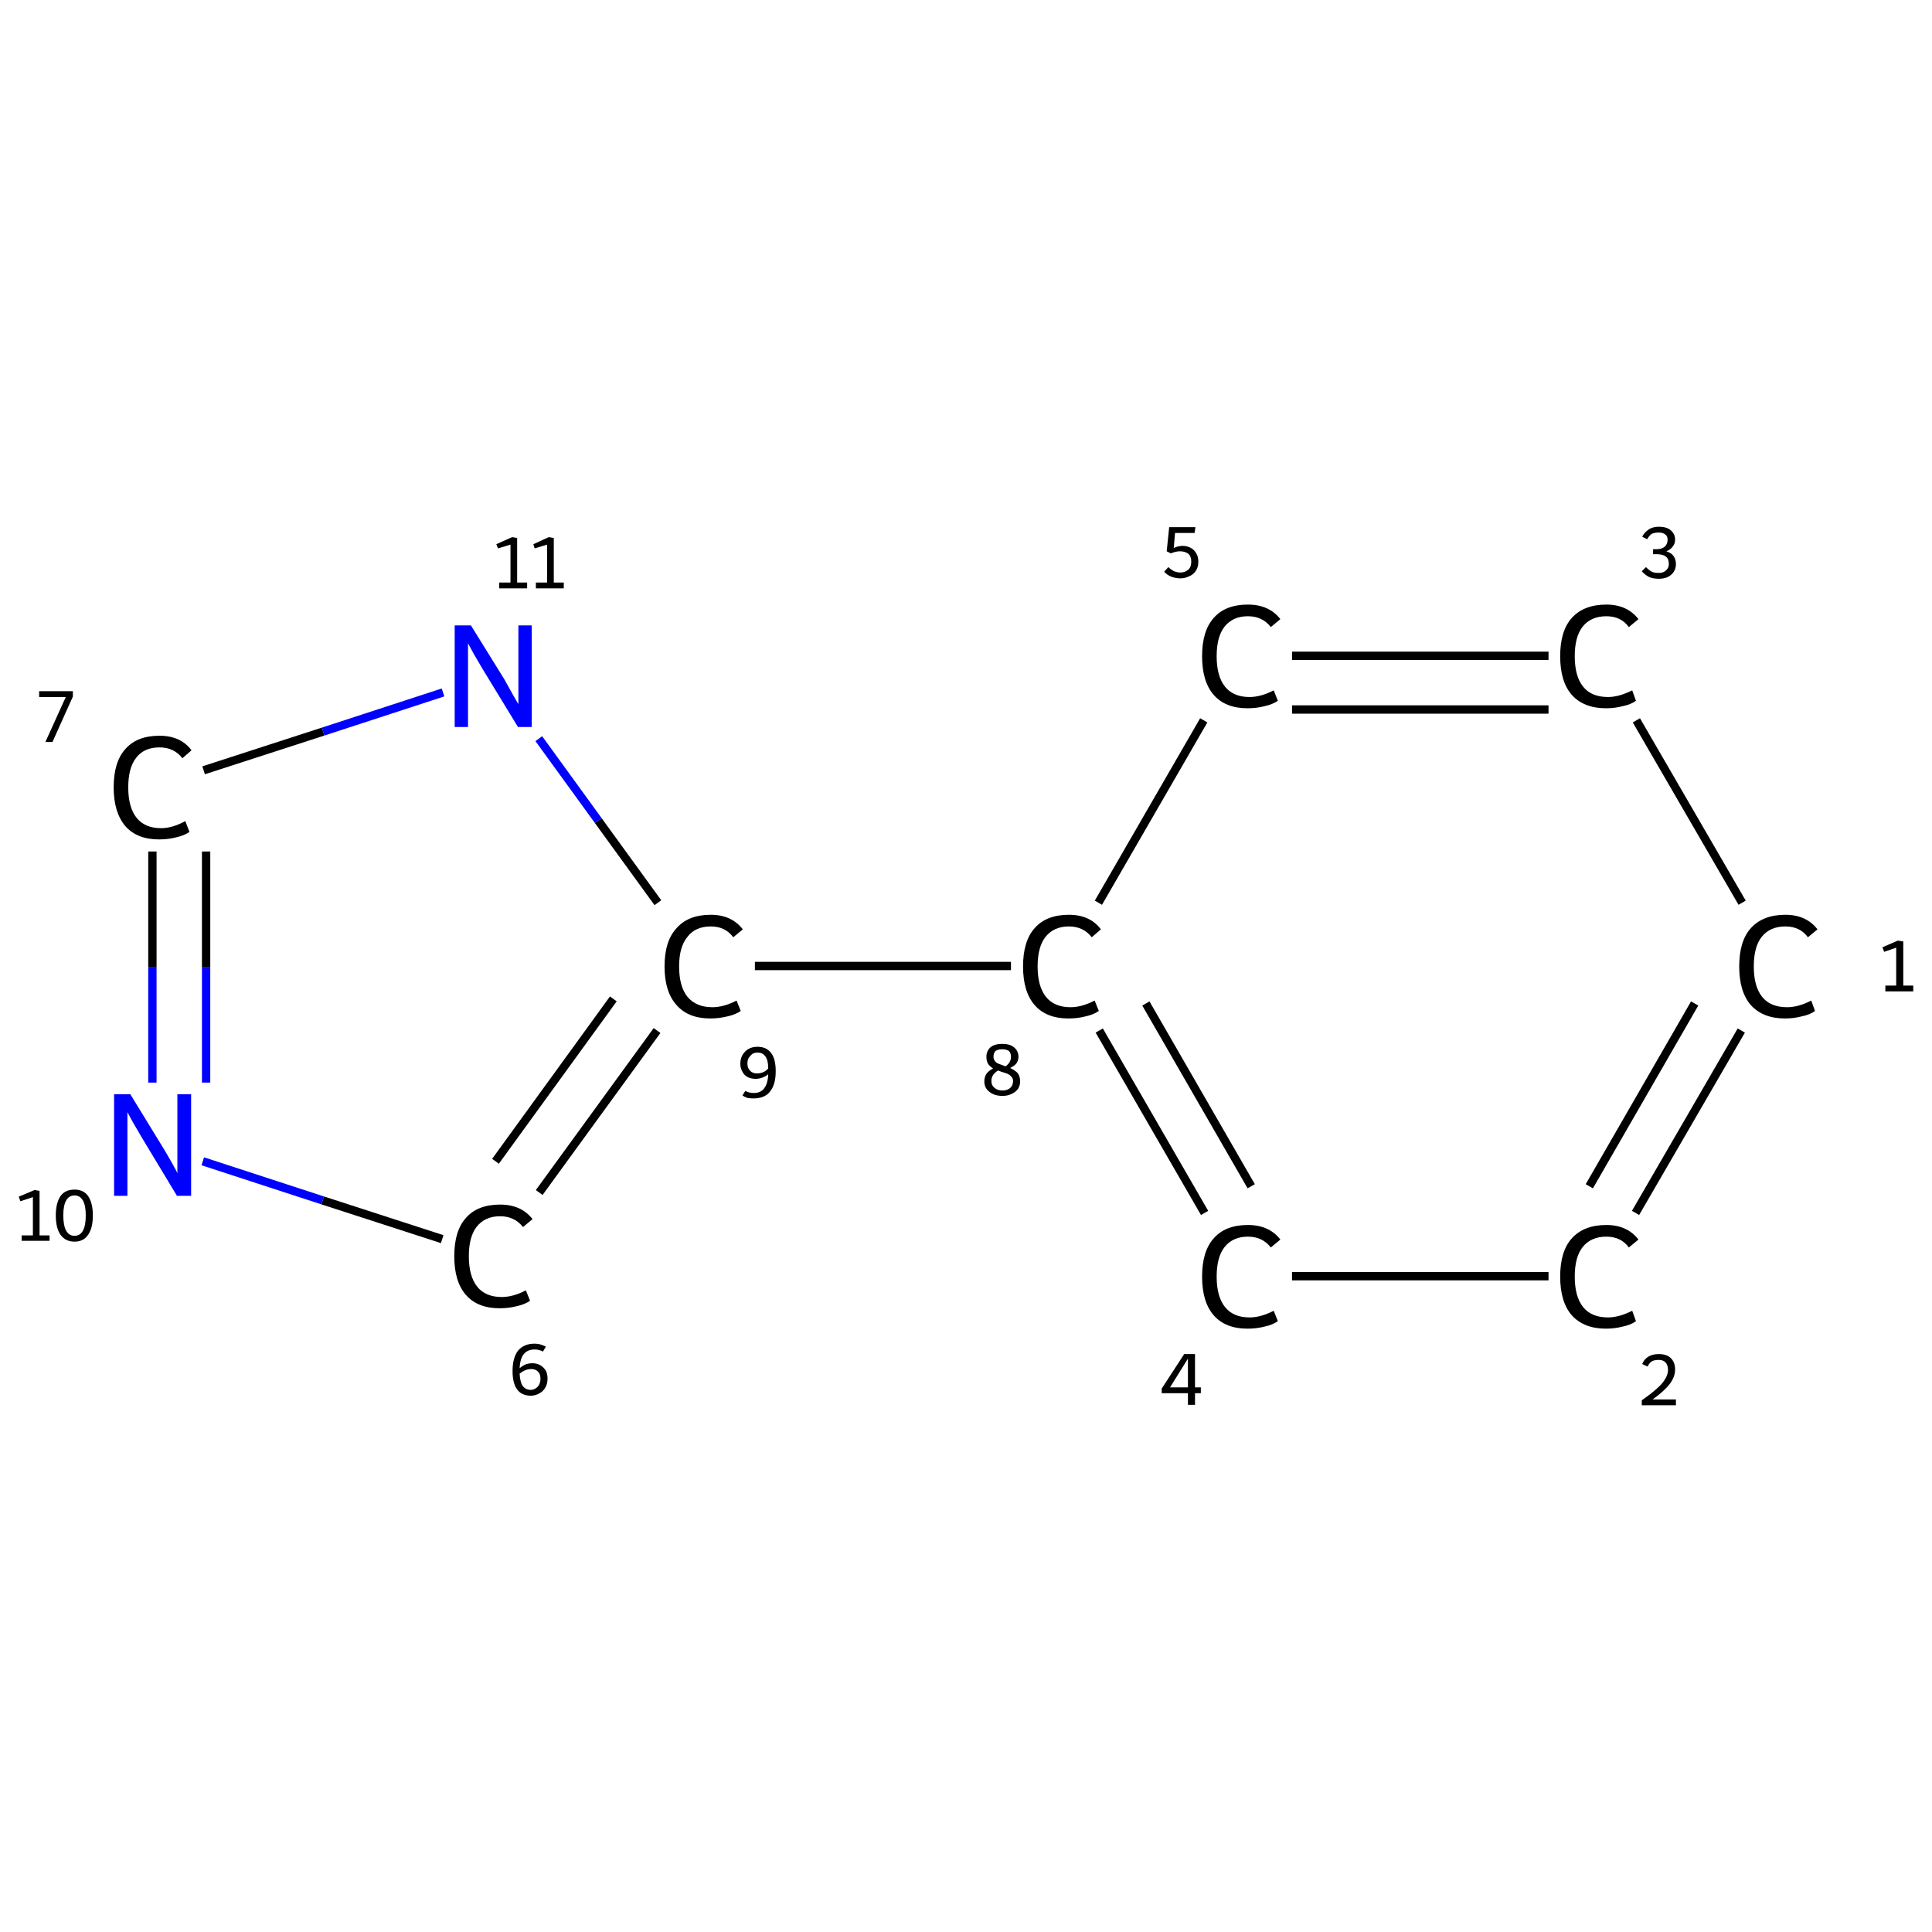<?xml version='1.0' encoding='iso-8859-1'?>
<svg version='1.1' baseProfile='full'
              xmlns='http://www.w3.org/2000/svg'
                      xmlns:rdkit='http://www.rdkit.org/xml'
                      xmlns:xlink='http://www.w3.org/1999/xlink'
                  xml:space='preserve'
width='464px' height='464px' viewBox='0 0 464 464'>
<!-- END OF HEADER -->
<rect style='opacity:1.0;fill:#FFFFFF;stroke:none' width='464.0' height='464.0' x='0.0' y='0.0'> </rect>
<path class='bond-0 atom-0 atom-1' d='M 418.2,247.5 L 392.8,291.3' style='fill:none;fill-rule:evenodd;stroke:#000000;stroke-width:2.0px;stroke-linecap:butt;stroke-linejoin:miter;stroke-opacity:1' />
<path class='bond-0 atom-0 atom-1' d='M 407.0,241.0 L 381.7,284.9' style='fill:none;fill-rule:evenodd;stroke:#000000;stroke-width:2.0px;stroke-linecap:butt;stroke-linejoin:miter;stroke-opacity:1' />
<path class='bond-1 atom-1 atom-2' d='M 371.9,306.5 L 310.3,306.5' style='fill:none;fill-rule:evenodd;stroke:#000000;stroke-width:2.0px;stroke-linecap:butt;stroke-linejoin:miter;stroke-opacity:1' />
<path class='bond-2 atom-2 atom-3' d='M 289.3,291.3 L 264.0,247.5' style='fill:none;fill-rule:evenodd;stroke:#000000;stroke-width:2.0px;stroke-linecap:butt;stroke-linejoin:miter;stroke-opacity:1' />
<path class='bond-2 atom-2 atom-3' d='M 300.5,284.9 L 275.2,241.0' style='fill:none;fill-rule:evenodd;stroke:#000000;stroke-width:2.0px;stroke-linecap:butt;stroke-linejoin:miter;stroke-opacity:1' />
<path class='bond-3 atom-3 atom-4' d='M 242.8,232.0 L 181.3,232.0' style='fill:none;fill-rule:evenodd;stroke:#000000;stroke-width:2.0px;stroke-linecap:butt;stroke-linejoin:miter;stroke-opacity:1' />
<path class='bond-4 atom-4 atom-5' d='M 157.8,247.5 L 129.5,286.4' style='fill:none;fill-rule:evenodd;stroke:#000000;stroke-width:2.0px;stroke-linecap:butt;stroke-linejoin:miter;stroke-opacity:1' />
<path class='bond-4 atom-4 atom-5' d='M 147.3,239.9 L 119.0,278.9' style='fill:none;fill-rule:evenodd;stroke:#000000;stroke-width:2.0px;stroke-linecap:butt;stroke-linejoin:miter;stroke-opacity:1' />
<path class='bond-5 atom-5 atom-6' d='M 106.2,297.6 L 77.5,288.3' style='fill:none;fill-rule:evenodd;stroke:#000000;stroke-width:2.0px;stroke-linecap:butt;stroke-linejoin:miter;stroke-opacity:1' />
<path class='bond-5 atom-5 atom-6' d='M 77.5,288.3 L 48.7,278.9' style='fill:none;fill-rule:evenodd;stroke:#0000FF;stroke-width:2.0px;stroke-linecap:butt;stroke-linejoin:miter;stroke-opacity:1' />
<path class='bond-6 atom-6 atom-7' d='M 36.6,260.0 L 36.6,232.2' style='fill:none;fill-rule:evenodd;stroke:#0000FF;stroke-width:2.0px;stroke-linecap:butt;stroke-linejoin:miter;stroke-opacity:1' />
<path class='bond-6 atom-6 atom-7' d='M 36.6,232.2 L 36.6,204.5' style='fill:none;fill-rule:evenodd;stroke:#000000;stroke-width:2.0px;stroke-linecap:butt;stroke-linejoin:miter;stroke-opacity:1' />
<path class='bond-6 atom-6 atom-7' d='M 49.5,260.0 L 49.5,232.2' style='fill:none;fill-rule:evenodd;stroke:#0000FF;stroke-width:2.0px;stroke-linecap:butt;stroke-linejoin:miter;stroke-opacity:1' />
<path class='bond-6 atom-6 atom-7' d='M 49.5,232.2 L 49.5,204.5' style='fill:none;fill-rule:evenodd;stroke:#000000;stroke-width:2.0px;stroke-linecap:butt;stroke-linejoin:miter;stroke-opacity:1' />
<path class='bond-7 atom-7 atom-8' d='M 48.9,185.0 L 77.6,175.7' style='fill:none;fill-rule:evenodd;stroke:#000000;stroke-width:2.0px;stroke-linecap:butt;stroke-linejoin:miter;stroke-opacity:1' />
<path class='bond-7 atom-7 atom-8' d='M 77.6,175.7 L 106.4,166.3' style='fill:none;fill-rule:evenodd;stroke:#0000FF;stroke-width:2.0px;stroke-linecap:butt;stroke-linejoin:miter;stroke-opacity:1' />
<path class='bond-8 atom-3 atom-9' d='M 263.8,216.8 L 289.1,173.0' style='fill:none;fill-rule:evenodd;stroke:#000000;stroke-width:2.0px;stroke-linecap:butt;stroke-linejoin:miter;stroke-opacity:1' />
<path class='bond-9 atom-9 atom-10' d='M 310.3,157.5 L 371.9,157.5' style='fill:none;fill-rule:evenodd;stroke:#000000;stroke-width:2.0px;stroke-linecap:butt;stroke-linejoin:miter;stroke-opacity:1' />
<path class='bond-9 atom-9 atom-10' d='M 310.3,170.4 L 371.9,170.4' style='fill:none;fill-rule:evenodd;stroke:#000000;stroke-width:2.0px;stroke-linecap:butt;stroke-linejoin:miter;stroke-opacity:1' />
<path class='bond-10 atom-10 atom-0' d='M 393.0,173.0 L 418.4,216.8' style='fill:none;fill-rule:evenodd;stroke:#000000;stroke-width:2.0px;stroke-linecap:butt;stroke-linejoin:miter;stroke-opacity:1' />
<path class='bond-11 atom-8 atom-4' d='M 129.4,177.4 L 143.7,197.1' style='fill:none;fill-rule:evenodd;stroke:#0000FF;stroke-width:2.0px;stroke-linecap:butt;stroke-linejoin:miter;stroke-opacity:1' />
<path class='bond-11 atom-8 atom-4' d='M 143.7,197.1 L 158.0,216.8' style='fill:none;fill-rule:evenodd;stroke:#000000;stroke-width:2.0px;stroke-linecap:butt;stroke-linejoin:miter;stroke-opacity:1' />
<path class='atom-0' d='M 417.7 232.1
Q 417.7 226.0, 420.5 222.9
Q 423.4 219.7, 428.8 219.7
Q 433.8 219.7, 436.5 223.2
L 434.2 225.1
Q 432.3 222.5, 428.8 222.5
Q 425.1 222.5, 423.1 225.0
Q 421.2 227.4, 421.2 232.1
Q 421.2 236.9, 423.2 239.4
Q 425.2 241.9, 429.2 241.9
Q 431.9 241.9, 435.0 240.3
L 435.9 242.8
Q 434.7 243.7, 432.7 244.1
Q 430.8 244.6, 428.7 244.6
Q 423.4 244.6, 420.5 241.4
Q 417.7 238.2, 417.7 232.1
' fill='#000000'/>
<path class='atom-1' d='M 374.7 306.6
Q 374.7 300.5, 377.5 297.4
Q 380.4 294.2, 385.8 294.2
Q 390.8 294.2, 393.5 297.7
L 391.2 299.6
Q 389.3 297.0, 385.8 297.0
Q 382.1 297.0, 380.1 299.5
Q 378.2 301.9, 378.2 306.6
Q 378.2 311.4, 380.2 313.9
Q 382.2 316.4, 386.2 316.4
Q 388.8 316.4, 392.0 314.8
L 392.9 317.3
Q 391.7 318.2, 389.7 318.6
Q 387.8 319.1, 385.7 319.1
Q 380.4 319.1, 377.5 315.9
Q 374.7 312.7, 374.7 306.6
' fill='#000000'/>
<path class='atom-2' d='M 288.7 306.6
Q 288.7 300.5, 291.5 297.4
Q 294.3 294.2, 299.7 294.2
Q 304.8 294.2, 307.5 297.7
L 305.2 299.6
Q 303.2 297.0, 299.7 297.0
Q 296.1 297.0, 294.1 299.5
Q 292.2 301.9, 292.2 306.6
Q 292.2 311.4, 294.2 313.9
Q 296.2 316.4, 300.1 316.4
Q 302.8 316.4, 305.9 314.8
L 306.9 317.3
Q 305.6 318.2, 303.7 318.6
Q 301.8 319.1, 299.6 319.1
Q 294.3 319.1, 291.5 315.9
Q 288.7 312.7, 288.7 306.6
' fill='#000000'/>
<path class='atom-3' d='M 245.7 232.1
Q 245.7 226.0, 248.5 222.9
Q 251.3 219.7, 256.7 219.7
Q 261.8 219.7, 264.4 223.2
L 262.2 225.1
Q 260.2 222.5, 256.7 222.5
Q 253.1 222.5, 251.1 225.0
Q 249.2 227.4, 249.2 232.1
Q 249.2 236.9, 251.2 239.4
Q 253.2 241.9, 257.1 241.9
Q 259.8 241.9, 262.9 240.3
L 263.9 242.8
Q 262.6 243.7, 260.7 244.1
Q 258.8 244.6, 256.6 244.6
Q 251.3 244.6, 248.5 241.4
Q 245.7 238.2, 245.7 232.1
' fill='#000000'/>
<path class='atom-4' d='M 159.6 232.1
Q 159.6 226.0, 162.5 222.9
Q 165.3 219.7, 170.7 219.7
Q 175.7 219.7, 178.4 223.2
L 176.1 225.1
Q 174.2 222.5, 170.7 222.5
Q 167.0 222.5, 165.1 225.0
Q 163.1 227.4, 163.1 232.1
Q 163.1 236.9, 165.1 239.4
Q 167.2 241.9, 171.1 241.9
Q 173.8 241.9, 176.9 240.3
L 177.9 242.8
Q 176.6 243.7, 174.7 244.1
Q 172.7 244.6, 170.6 244.6
Q 165.3 244.6, 162.5 241.4
Q 159.6 238.2, 159.6 232.1
' fill='#000000'/>
<path class='atom-5' d='M 109.1 301.7
Q 109.1 295.6, 111.9 292.5
Q 114.7 289.3, 120.1 289.3
Q 125.2 289.3, 127.9 292.8
L 125.6 294.7
Q 123.6 292.1, 120.1 292.1
Q 116.5 292.1, 114.5 294.6
Q 112.6 297.0, 112.6 301.7
Q 112.6 306.5, 114.6 309.0
Q 116.6 311.5, 120.5 311.5
Q 123.2 311.5, 126.3 309.9
L 127.3 312.4
Q 126.0 313.3, 124.1 313.7
Q 122.2 314.2, 120.0 314.2
Q 114.7 314.2, 111.9 311.0
Q 109.1 307.8, 109.1 301.7
' fill='#000000'/>
<path class='atom-6' d='M 31.3 262.8
L 39.2 275.7
Q 40.0 277.0, 41.3 279.3
Q 42.6 281.6, 42.6 281.8
L 42.6 262.8
L 45.9 262.8
L 45.9 287.2
L 42.5 287.2
L 34.0 273.1
Q 33.0 271.4, 31.9 269.5
Q 30.9 267.6, 30.6 267.1
L 30.6 287.2
L 27.4 287.2
L 27.4 262.8
L 31.3 262.8
' fill='#0000FF'/>
<path class='atom-7' d='M 27.3 189.1
Q 27.3 183.0, 30.1 179.9
Q 32.9 176.7, 38.3 176.7
Q 43.4 176.7, 46.0 180.2
L 43.8 182.1
Q 41.8 179.5, 38.3 179.5
Q 34.6 179.5, 32.7 182.0
Q 30.8 184.4, 30.8 189.1
Q 30.8 193.9, 32.8 196.4
Q 34.8 198.9, 38.7 198.9
Q 41.4 198.9, 44.5 197.2
L 45.5 199.8
Q 44.2 200.7, 42.3 201.1
Q 40.4 201.6, 38.2 201.6
Q 32.9 201.6, 30.1 198.4
Q 27.3 195.1, 27.3 189.1
' fill='#000000'/>
<path class='atom-8' d='M 113.1 150.2
L 121.1 163.1
Q 121.8 164.4, 123.1 166.7
Q 124.4 169.0, 124.5 169.1
L 124.5 150.2
L 127.7 150.2
L 127.7 174.6
L 124.4 174.6
L 115.8 160.5
Q 114.8 158.8, 113.7 156.9
Q 112.7 155.0, 112.4 154.5
L 112.4 174.6
L 109.2 174.6
L 109.2 150.2
L 113.1 150.2
' fill='#0000FF'/>
<path class='atom-9' d='M 288.7 157.6
Q 288.7 151.5, 291.5 148.4
Q 294.3 145.2, 299.7 145.2
Q 304.8 145.2, 307.5 148.7
L 305.2 150.6
Q 303.2 148.0, 299.7 148.0
Q 296.1 148.0, 294.1 150.5
Q 292.2 152.9, 292.2 157.6
Q 292.2 162.4, 294.2 164.9
Q 296.2 167.4, 300.1 167.4
Q 302.8 167.4, 305.9 165.8
L 306.9 168.3
Q 305.6 169.2, 303.7 169.6
Q 301.8 170.1, 299.6 170.1
Q 294.3 170.1, 291.5 166.9
Q 288.7 163.7, 288.7 157.6
' fill='#000000'/>
<path class='atom-10' d='M 374.7 157.6
Q 374.7 151.5, 377.5 148.4
Q 380.4 145.2, 385.8 145.2
Q 390.8 145.2, 393.5 148.7
L 391.2 150.6
Q 389.3 148.0, 385.8 148.0
Q 382.1 148.0, 380.1 150.5
Q 378.2 152.9, 378.2 157.6
Q 378.2 162.4, 380.2 164.9
Q 382.2 167.4, 386.2 167.4
Q 388.8 167.4, 392.0 165.8
L 392.9 168.3
Q 391.7 169.2, 389.7 169.6
Q 387.8 170.1, 385.7 170.1
Q 380.4 170.1, 377.5 166.9
Q 374.7 163.7, 374.7 157.6
' fill='#000000'/>
<path class='note' d='M 452.8 236.7
L 455.4 236.7
L 455.4 227.6
L 452.5 228.6
L 452.1 227.5
L 455.8 225.9
L 457.1 226.1
L 457.1 236.7
L 459.5 236.7
L 459.5 238.1
L 452.8 238.1
L 452.8 236.7
' fill='#000000'/>
<path class='note' d='M 394.4 327.6
Q 394.8 326.5, 395.9 325.8
Q 396.9 325.2, 398.4 325.2
Q 400.3 325.2, 401.3 326.2
Q 402.3 327.2, 402.3 328.9
Q 402.3 330.7, 401.0 332.4
Q 399.7 334.1, 396.9 336.1
L 402.5 336.1
L 402.5 337.5
L 394.3 337.5
L 394.3 336.3
Q 396.6 334.7, 397.9 333.5
Q 399.3 332.3, 399.9 331.2
Q 400.6 330.1, 400.6 329.0
Q 400.6 327.9, 400.0 327.2
Q 399.4 326.6, 398.4 326.6
Q 397.4 326.6, 396.8 326.9
Q 396.1 327.3, 395.7 328.2
L 394.4 327.6
' fill='#000000'/>
<path class='note' d='M 287.0 333.2
L 288.4 333.2
L 288.4 334.6
L 287.0 334.6
L 287.0 337.4
L 285.3 337.4
L 285.3 334.6
L 279.0 334.6
L 279.0 333.5
L 284.4 325.2
L 287.0 325.2
L 287.0 333.2
M 281.0 333.2
L 285.3 333.2
L 285.3 326.3
L 281.0 333.2
' fill='#000000'/>
<path class='note' d='M 242.6 256.5
Q 243.7 257.0, 244.4 257.7
Q 245.0 258.5, 245.0 259.7
Q 245.0 260.7, 244.5 261.5
Q 243.9 262.3, 243.0 262.7
Q 242.0 263.2, 240.8 263.2
Q 238.8 263.2, 237.6 262.2
Q 236.4 261.3, 236.4 259.7
Q 236.4 258.7, 236.9 257.9
Q 237.4 257.2, 238.5 256.6
Q 237.7 256.1, 237.3 255.5
Q 236.9 254.8, 236.9 253.8
Q 236.9 252.4, 237.9 251.5
Q 238.9 250.7, 240.7 250.7
Q 242.5 250.7, 243.5 251.5
Q 244.6 252.4, 244.6 253.8
Q 244.6 254.7, 244.1 255.4
Q 243.6 256.0, 242.6 256.5
M 240.7 252.0
Q 239.7 252.0, 239.1 252.4
Q 238.6 252.9, 238.6 253.8
Q 238.6 254.4, 239.0 254.9
Q 239.3 255.3, 239.9 255.5
Q 240.4 255.7, 241.5 256.1
Q 242.2 255.6, 242.5 255.0
Q 242.8 254.5, 242.8 253.8
Q 242.8 252.9, 242.3 252.4
Q 241.7 252.0, 240.7 252.0
M 240.8 261.9
Q 241.9 261.9, 242.6 261.3
Q 243.3 260.7, 243.3 259.6
Q 243.3 259.0, 242.9 258.6
Q 242.6 258.2, 242.0 257.9
Q 241.5 257.7, 240.5 257.4
L 239.7 257.1
Q 238.9 257.6, 238.5 258.2
Q 238.1 258.8, 238.1 259.6
Q 238.1 260.7, 238.9 261.3
Q 239.6 261.9, 240.8 261.9
' fill='#000000'/>
<path class='note' d='M 181.9 251.4
Q 184.1 251.4, 185.2 252.9
Q 186.3 254.3, 186.3 257.3
Q 186.3 260.5, 184.9 262.2
Q 183.6 263.8, 181.0 263.8
Q 180.2 263.8, 179.6 263.7
Q 178.9 263.5, 178.3 263.1
L 179.0 262.0
Q 179.9 262.5, 181.0 262.5
Q 182.7 262.5, 183.5 261.4
Q 184.4 260.3, 184.5 258.0
Q 183.9 258.5, 183.1 258.8
Q 182.3 259.1, 181.5 259.1
Q 180.4 259.1, 179.6 258.7
Q 178.7 258.2, 178.3 257.4
Q 177.8 256.5, 177.8 255.5
Q 177.8 254.3, 178.3 253.4
Q 178.9 252.4, 179.8 251.9
Q 180.7 251.4, 181.9 251.4
M 179.5 255.4
Q 179.5 256.5, 180.1 257.1
Q 180.7 257.8, 181.8 257.8
Q 182.6 257.8, 183.3 257.5
Q 184.0 257.2, 184.5 256.6
Q 184.5 254.6, 183.8 253.7
Q 183.2 252.8, 181.9 252.8
Q 181.2 252.8, 180.7 253.1
Q 180.2 253.5, 179.8 254.1
Q 179.5 254.7, 179.5 255.4
' fill='#000000'/>
<path class='note' d='M 127.9 327.4
Q 128.9 327.4, 129.8 327.9
Q 130.6 328.4, 131.1 329.2
Q 131.5 330.0, 131.5 331.1
Q 131.5 332.3, 131.0 333.2
Q 130.5 334.1, 129.6 334.6
Q 128.6 335.2, 127.5 335.2
Q 125.3 335.2, 124.2 333.7
Q 123.1 332.2, 123.1 329.3
Q 123.1 326.1, 124.4 324.4
Q 125.8 322.7, 128.4 322.7
Q 129.2 322.7, 129.8 322.9
Q 130.4 323.1, 131.1 323.4
L 130.4 324.6
Q 129.5 324.1, 128.4 324.1
Q 126.7 324.1, 125.8 325.2
Q 124.9 326.3, 124.8 328.6
Q 125.5 328.0, 126.2 327.7
Q 127.0 327.4, 127.9 327.4
M 127.5 333.8
Q 128.1 333.8, 128.7 333.4
Q 129.2 333.1, 129.5 332.5
Q 129.8 331.9, 129.8 331.1
Q 129.8 330.0, 129.2 329.4
Q 128.6 328.8, 127.6 328.8
Q 126.8 328.8, 126.1 329.1
Q 125.4 329.4, 124.8 329.9
Q 124.9 331.9, 125.5 332.8
Q 126.2 333.8, 127.5 333.8
' fill='#000000'/>
<path class='note' d='M 5.2 296.7
L 7.9 296.7
L 7.9 287.5
L 4.9 288.5
L 4.5 287.4
L 8.3 285.8
L 9.5 286.0
L 9.5 296.7
L 11.9 296.7
L 11.9 298.0
L 5.2 298.0
L 5.2 296.7
' fill='#000000'/>
<path class='note' d='M 17.9 298.2
Q 15.7 298.2, 14.5 296.5
Q 13.4 294.9, 13.4 291.9
Q 13.4 289.0, 14.5 287.3
Q 15.6 285.7, 17.9 285.7
Q 20.1 285.7, 21.2 287.3
Q 22.3 289.0, 22.3 291.9
Q 22.3 294.9, 21.2 296.5
Q 20.1 298.2, 17.9 298.2
M 17.9 296.8
Q 19.2 296.8, 19.9 295.6
Q 20.6 294.3, 20.6 291.9
Q 20.6 289.5, 19.9 288.3
Q 19.2 287.1, 17.9 287.1
Q 16.6 287.1, 15.9 288.3
Q 15.2 289.5, 15.2 291.9
Q 15.2 294.3, 15.9 295.6
Q 16.6 296.8, 17.9 296.8
' fill='#000000'/>
<path class='note' d='M 15.8 167.4
L 9.4 167.4
L 9.4 166.0
L 17.5 166.0
L 17.5 167.3
L 12.6 178.2
L 10.9 178.2
L 15.8 167.4
' fill='#000000'/>
<path class='note' d='M 119.9 139.9
L 122.6 139.9
L 122.6 130.8
L 119.6 131.7
L 119.2 130.7
L 123.0 129.0
L 124.2 129.2
L 124.2 139.9
L 126.6 139.9
L 126.6 141.3
L 119.9 141.3
L 119.9 139.9
' fill='#000000'/>
<path class='note' d='M 128.7 139.9
L 131.4 139.9
L 131.4 130.8
L 128.4 131.7
L 128.1 130.7
L 131.8 129.0
L 133.0 129.2
L 133.0 139.9
L 135.4 139.9
L 135.4 141.3
L 128.7 141.3
L 128.7 139.9
' fill='#000000'/>
<path class='note' d='M 284.0 131.1
Q 285.1 131.1, 286.0 131.6
Q 286.8 132.0, 287.3 132.9
Q 287.8 133.7, 287.8 134.9
Q 287.8 136.2, 287.2 137.1
Q 286.6 138.0, 285.6 138.4
Q 284.6 138.9, 283.5 138.9
Q 282.4 138.9, 281.3 138.5
Q 280.3 138.1, 279.6 137.3
L 280.6 136.2
Q 281.2 136.8, 282.0 137.2
Q 282.8 137.5, 283.5 137.5
Q 284.6 137.5, 285.4 136.8
Q 286.1 136.2, 286.1 134.9
Q 286.1 133.6, 285.4 133.0
Q 284.6 132.4, 283.4 132.4
Q 282.4 132.4, 281.2 132.9
L 280.2 132.4
L 280.8 126.6
L 287.1 126.6
L 286.9 128.0
L 282.2 128.0
L 281.9 131.6
Q 283.0 131.1, 284.0 131.1
' fill='#000000'/>
<path class='note' d='M 400.2 132.4
Q 401.4 132.8, 401.9 133.5
Q 402.5 134.3, 402.5 135.5
Q 402.5 136.5, 402.0 137.3
Q 401.5 138.1, 400.5 138.6
Q 399.6 139.0, 398.4 139.0
Q 397.1 139.0, 396.1 138.6
Q 395.1 138.1, 394.3 137.2
L 395.3 136.2
Q 396.1 137.0, 396.7 137.3
Q 397.3 137.6, 398.4 137.6
Q 399.5 137.6, 400.1 137.0
Q 400.8 136.4, 400.8 135.5
Q 400.8 134.2, 400.1 133.7
Q 399.4 133.1, 397.9 133.1
L 397.0 133.1
L 397.0 131.9
L 397.8 131.9
Q 399.1 131.9, 399.8 131.3
Q 400.5 130.7, 400.5 129.6
Q 400.5 128.8, 400.0 128.4
Q 399.4 127.9, 398.4 127.9
Q 397.4 127.9, 396.7 128.2
Q 396.1 128.6, 395.6 129.5
L 394.4 128.9
Q 394.9 127.9, 395.9 127.2
Q 396.9 126.5, 398.4 126.5
Q 400.2 126.5, 401.2 127.3
Q 402.3 128.2, 402.3 129.6
Q 402.3 130.6, 401.7 131.3
Q 401.2 132.0, 400.2 132.4
' fill='#000000'/>
</svg>
